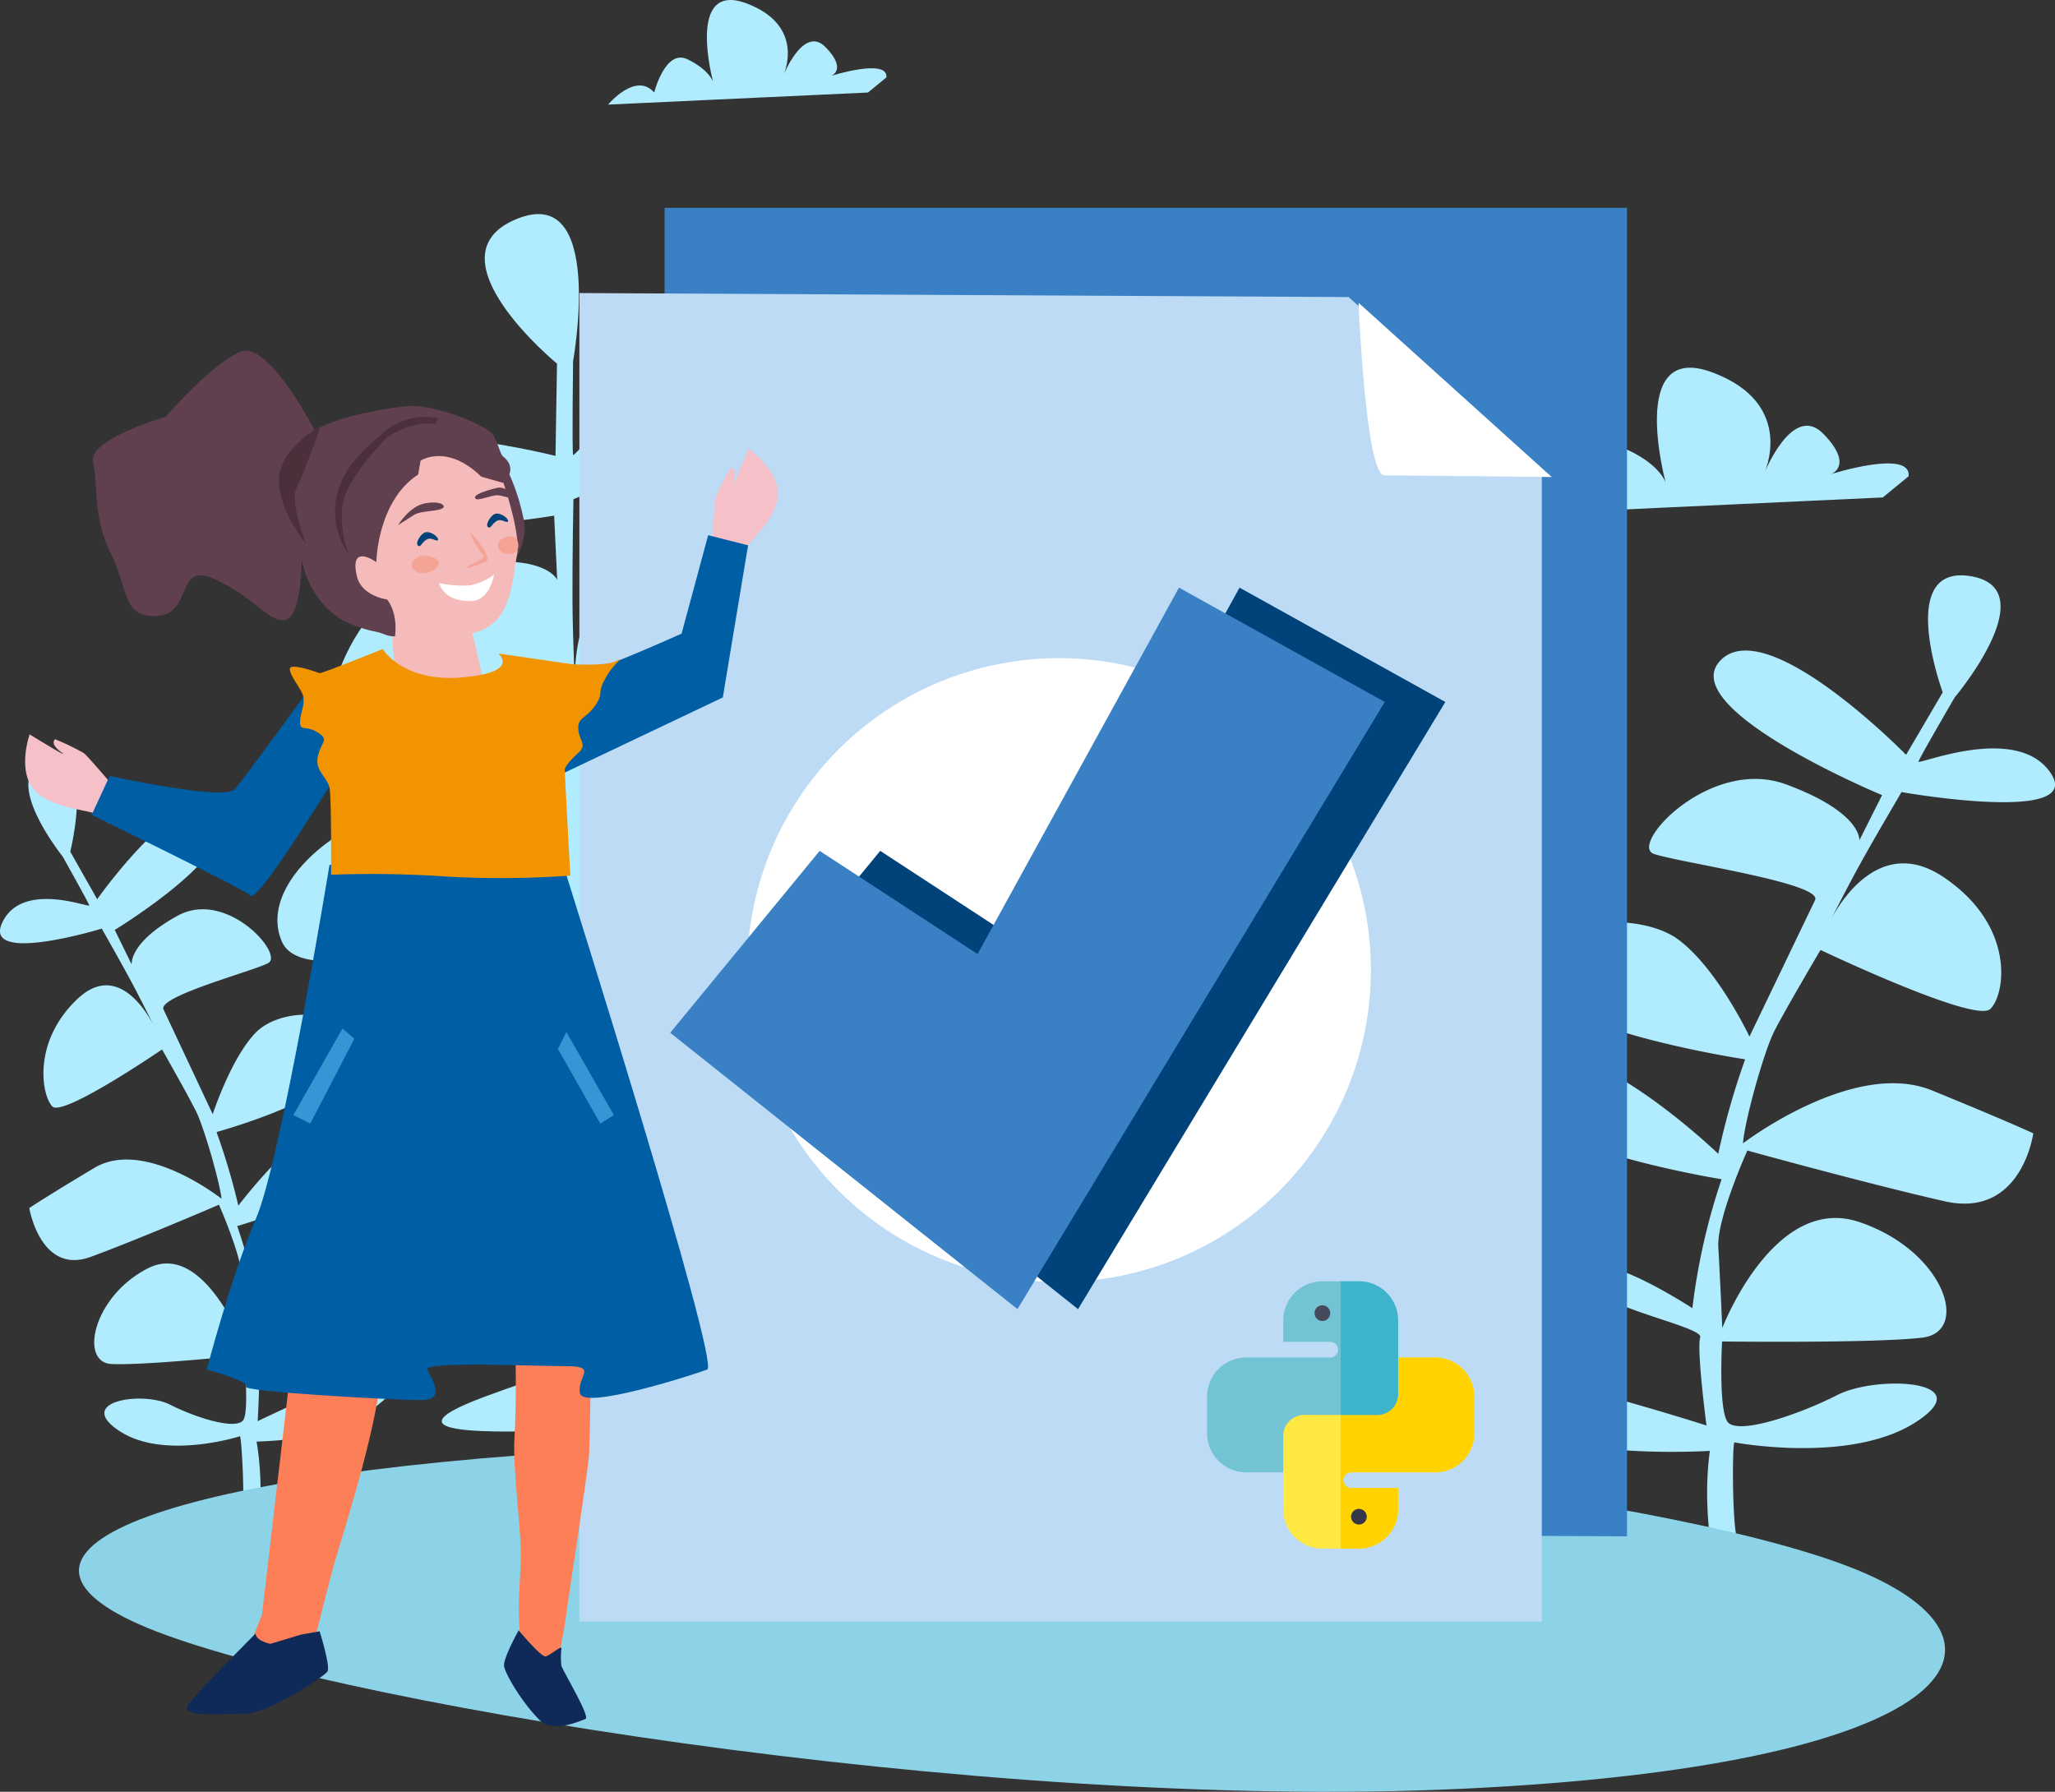 <svg xmlns="http://www.w3.org/2000/svg" width="452.315" height="394.373" viewBox="0 0 452.315 394.373">
  <rect x="0" y="0" width="452.315" height="394.373" fill="#333333" stroke="none"/>
  <g id="Group_449" data-name="Group 449" transform="translate(-1193.119 -258.978)">
    <g id="Group_434" data-name="Group 434" transform="translate(1193.119 258.978)">
      <path id="Path_2898" data-name="Path 2898" d="M1935.623,913.178l-7.043-1.7s-6.407-19.775-4.4-40.939c0,0-27.509,5.893-36.837.793s-35.027-17-12.532-14.987,48.45,7.706,48.45,7.706-2.756-19.463-1.976-22.693-28.692-4.646-26.743-12.721,24.781,5.411,24.781,5.411a197.821,197.821,0,0,1,5.837-34.479s-57.9-2.011-47.68-21.192,46.761,14.7,46.761,14.7a229.941,229.941,0,0,1,5.52-25.441s-50.009-1.247-48.979-15.809,23.911-19.293,32.979-13.117,16.841,22.863,16.841,22.863l14.05-37.624c1.756-4.7-31.039-5.213-36.909-6.629s12.168-27.255,29.646-22.466,16.963,12.069,16.963,12.069l4.879-12.494s-47.8-15.525-37.581-29.578,42.787,18.3,42.787,18.3l7.939-17.452s-11.569-31.844,5.645-31.107-2.9,32.031-2.9,32.031-7.544,16.7-7.82,17.846,22.267-13.419,30.175-1.308-33.839,9.821-33.839,9.821-5.26,11.483-8.572,19.141-7.175,17.6-7.175,17.6,9.118-26.258,25.828-16.05,14.806,28.408,11.43,32.694S1946.2,736.7,1946.2,736.7s-7.744,16.924-10.013,22.686-6.216,24.542-6.4,30.137c0,0,24.652-25.731,42.6-20.056s23.3,7.771,23.3,7.771-2.085,22.586-19.756,20.6-45.1-6.59-45.1-6.59-6.559,18.687-6,26.071,1.4,20.877,1.4,20.877,10.907-36.7,30.439-32.12,26.065,24.816,15.067,27.934-45.472,7.684-45.472,7.684-.43,16.944,1.632,20.529,16.021-3.919,24.927-10.495,32.534-8.659,17.95,4.466-41.074,11.3-41.074,11.3c-.43.568-.14,15.135.68,22.045S1935.623,913.178,1935.623,913.178Z" transform="translate(-1679.305 -530.444)" fill="#f0eff2"/>
      <path id="Path_2899" data-name="Path 2899" d="M1555.5,710.6l-8.758,2.051s-16.95-15.063-25.127-35.748c0,0-28.032,19.65-41.035,19.722s-47.767,2.266-21.478-7.46,58.283-17.814,58.283-17.814-12.69-16.655-13.4-20.056-34.556,10.472-36.343,1.97,30.534-7.746,30.534-7.746-7.462-17.285-10.426-35.029c0,0-66.1,27.972-64.062,4.893s59.832-10.444,59.832-10.444-4.558-14.4-6.33-26.471c0,0-56.853,24.616-62.87,10.562s17.383-30.241,30.624-29.179,30.206,12.553,30.206,12.553-2.4-36.909-2.74-42.181-37.475,11.156-44.774,12.866.254-31.582,22.268-36.143,25.023,2.466,25.023,2.466l-.67-14.117s-61.411,10.22-56.838-8.1,57.136-5.055,57.136-5.055l.328-20.3s-28.7-23.611-8.981-31.8,12.522,31.241,12.522,31.241-.253,19.4,0,20.6,18.428-23.938,33.289-16.767-33.215,26.561-33.215,26.561-.256,13.375-.208,22.194.6,20.041.6,20.041-2.685-29.085,21.137-28.217,30.649,18.751,28.964,24.472-48.557,11.092-48.557,11.092-.369,19.709-.081,26.229,5.1,26,7.658,31.284c0,0,15.044-36.6,38.027-40.582s30.032-4.791,30.032-4.791,8.785,22.049-12.064,29.315-53.966,17.124-53.966,17.124,1.832,20.735,6.1,27.3,11.863,18.666,11.863,18.666-5.819-39.7,18.4-45.517,41.54,9.612,30.708,18.176-47.35,30.572-47.35,30.572,7.866,15.958,11.951,18.225,16.087-11.9,22.861-22.594,32.32-24.809,22.386-5.1-40.625,31.66-40.625,31.66c-.2.748,7.3,14.128,11.628,20.122S1555.5,710.6,1555.5,710.6Z" transform="translate(-1352.286 -381.801)" fill="#b0ecfe"/>
      <path id="Path_2900" data-name="Path 2900" d="M1244.541,1042.408l4.368-2.239s3.038-14.26.685-28.139c0,0,17.7-.34,23.344-5.215s21.286-16.863,7.158-12a317.856,317.856,0,0,0-30.254,12.725s.744-13.481.085-15.525,17.912-7.591,16.265-12.7-15.4,7.494-15.4,7.494a128.752,128.752,0,0,0-5.462-22.21s36.523-10.381,29.074-21.648-28.826,17.154-28.826,17.154a145.865,145.865,0,0,0-4.8-16.2s31.571-8.637,30.172-18.241-16.116-9.207-21.536-3.651-9.48,17.958-9.48,17.958l-10.819-23.038c-1.352-2.88,19.368-8.338,23.008-10.2s-9.1-16.378-19.907-10.441-10.111,10.739-10.111,10.739l-3.728-7.617s29.444-17.868,22.255-25.7-26.127,18.947-26.127,18.947l-5.918-10.464s5.684-23.158-5.167-19.979,3.479,21.026,3.479,21.026,5.63,10.024,5.863,10.747-14.775-5.525-19.156,3.83,21.91,1.307,21.91,1.307,3.917,6.88,6.405,11.5,5.442,10.682,5.442,10.682-7.116-16.185-17.163-6.733-7.908,21.359-5.552,23.706,24.139-12.557,24.139-12.557,5.767,10.141,7.5,13.651,5.192,15.487,5.593,19.211c0,0-16.916-13.409-27.98-6.8s-14.34,8.846-14.34,8.846,2.478,14.82,13.555,10.734S1241.31,959.9,1241.31,959.9s5.109,11.508,5.134,16.546.185,14.218.185,14.218-8.783-22.908-20.9-16.79-15.215,20.707-8.1,21.082,29.16-1.94,29.16-1.94,1.142,11.3.021,14.021-10.336-.129-16.307-3.149-21.026-.732-11.126,5.8,26.564,1.168,26.564,1.168c.3.314.865,10.127.7,14.889S1244.541,1042.408,1244.541,1042.408Z" transform="translate(-1193.119 -694.742)" fill="#b0ecfe"/>
      <path id="Path_2901" data-name="Path 2901" d="M2064.725,482.107s3.855-4.638,6.425-1.686c0,0,1.542-6.113,4.626-4.638s3.6,3.162,3.6,3.162-3.855-14.124,4.626-10.962,5.14,10.118,5.14,10.118,2.827-7.167,5.911-4.005.771,4.005.771,4.005,7.967-2.53,7.71.211l-2.57,2.108Z" transform="translate(-1823.06 -409.7)" fill="#f0eff2"/>
      <path id="Path_2902" data-name="Path 2902" d="M2414.5,945.83l-6.758-2.309s-5.726-17.491-3.3-35.111c0,0-26.686,1.561-35.57-3.9s-33.413-18.7-11.748-14.209,46.582,12.52,46.582,12.52-2.209-16.775-1.382-19.405-27.583-7.484-25.516-14.059S2400.6,877,2400.6,877a139.845,139.845,0,0,1,6.432-28.386s-55.833-8.884-45.527-23.81,44.79,18.218,44.79,18.218a161.212,161.212,0,0,1,5.916-20.795s-48.236-7.259-46.905-19.426,23.524-13.322,32.133-6.982,15.725,21.394,15.725,21.394l14.43-30.022c1.8-3.753-29.837-8.254-35.468-10.178s12.375-21.5,29.132-15.289,16.092,12.295,16.092,12.295l5-9.943s-45.779-19.041-35.586-29.637,40.871,20.762,40.871,20.762l8.066-13.749s-10.428-28.321,6.168-25.563-3.541,26.683-3.541,26.683-7.668,13.167-7.96,14.1,21.8-8.566,29.153,2.64-32.886,4.092-32.886,4.092-5.342,9.042-8.716,15.1-7.332,13.968-7.332,13.968,9.408-21.038,25.3-10.345,13.632,25.822,10.274,29.022-37.36-13-37.36-13-7.865,13.328-10.189,17.911-6.567,19.949-6.87,24.651c0,0,24.388-18.665,41.582-11.645s22.307,9.453,22.307,9.453-2.535,18.81-19.544,14.943S2412.7,842.3,2412.7,842.3s-6.763,14.963-6.394,21.267.869,17.8.869,17.8,11.375-29.632,30.121-23.341,24.582,24.187,13.9,25.454-44.064.844-44.064.844-.808,14.253,1.1,17.536,15.553-1.32,24.3-5.767,31.6-3.273,17.22,6-39.9,4.44-39.9,4.44c-.428.426-.485,12.761.146,18.7S2414.5,945.83,2414.5,945.83Z" transform="translate(-2028.096 -589.067)" fill="#b0ecfe"/>
      <path id="Path_2903" data-name="Path 2903" d="M1380.542,1405.741c-106.458,5.018-148.672,22.422-111.489,38.9s184.733,41.206,291.193,36.188,126.172-30.816,88.989-47.3S1487,1400.723,1380.542,1405.741Z" transform="translate(-1238.415 -1087.118)" fill="#8cd3e8"/>
      <path id="Path_2904" data-name="Path 2904" d="M2398.471,583.152s8.533-10.266,14.222-3.733c0,0,3.413-13.533,10.24-10.266s7.965,7,7.965,7-8.533-31.265,10.24-24.265,11.378,22.4,11.378,22.4,6.258-15.866,13.084-8.866,1.707,8.866,1.707,8.866,17.635-5.6,17.067.467l-5.689,4.667Z" transform="translate(-2064.27 -469.936)" fill="#b0ecfe"/>
      <path id="Path_2905" data-name="Path 2905" d="M1675.854,282s6.086-7.321,10.143-2.662c0,0,2.434-9.651,7.3-7.321s5.68,4.992,5.68,4.992-6.086-22.3,7.3-17.3,8.114,15.974,8.114,15.974,4.463-11.315,9.331-6.323,1.217,6.323,1.217,6.323,12.577-3.993,12.171.333l-4.057,3.328Z" transform="translate(-1542.009 -258.978)" fill="#b0ecfe"/>
    </g>
    <g id="Group_445" data-name="Group 445" transform="translate(1320.646 304.728)">
      <g id="Group_442" data-name="Group 442" transform="translate(0)">
        <g id="Group_435" data-name="Group 435" transform="translate(18.752)">
          <path id="Path_2906" data-name="Path 2906" d="M1720.7,423.981h211.83v292.4l-169.308-.89L1720.7,677.132Z" transform="translate(-1720.699 -423.981)" fill="#3981c4"/>
        </g>
        <g id="Group_436" data-name="Group 436" transform="translate(0 18.752)">
          <path id="Path_2907" data-name="Path 2907" d="M1864.9,784.009h-211.83v-292.4l169.308.89,42.522,38.355Z" transform="translate(-1653.067 -491.614)" fill="#bddbf5"/>
        </g>
        <g id="Group_437" data-name="Group 437" transform="translate(171.494 20.891)">
          <path id="Path_2908" data-name="Path 2908" d="M2271.587,499.328s1.545,38,5.712,38,36.81.352,36.81.352Z" transform="translate(-2271.587 -499.328)" fill="#fff"/>
        </g>
        <g id="Group_439" data-name="Group 439" transform="translate(36.915 99.108)">
          <g id="Group_438" data-name="Group 438">
            <circle id="Ellipse_79" data-name="Ellipse 79" cx="68.653" cy="68.653" r="68.653" fill="#fff"/>
          </g>
        </g>
        <g id="Group_441" data-name="Group 441" transform="translate(33.321 83.587)">
          <g id="Group_440" data-name="Group 440">
            <path id="Path_2909" data-name="Path 2909" d="M1849.679,884.254l-76.434-60.825,32.891-40.041,34.755,22.714,44.332-80.65,45.3,25.168Z" transform="translate(-1773.245 -725.452)" fill="#00437a"/>
          </g>
        </g>
      </g>
      <g id="Group_444" data-name="Group 444" transform="translate(19.993 83.587)">
        <g id="Group_443" data-name="Group 443">
          <path id="Path_2910" data-name="Path 2910" d="M1801.607,884.254l-76.434-60.825,32.891-40.041L1792.82,806.1l44.332-80.65,45.3,25.168Z" transform="translate(-1725.174 -725.452)" fill="#3981c4"/>
        </g>
      </g>
    </g>
    <g id="Group_448" data-name="Group 448" transform="translate(1198.65 336.168)">
      <path id="Path_2911" data-name="Path 2911" d="M1757.753,637.813s.679-10.748,1.037-12.1a51.719,51.719,0,0,1,3.267-6.216s1.571-.077.635,3.057,3.239-7.267,3.239-7.267,6.515,4.4,6.48,9.856-6.767,10.934-8.046,13.238-.663,3.04-.663,3.04Z" transform="translate(-1606.732 -593.685)" fill="#f5c0c7"/>
      <path id="Path_2912" data-name="Path 2912" d="M1631.6,683.833l8.782,2.227-5.562,33.484-41.272,19.612-9.405-18.709s10.331-4.217,15.845-5,25.759-9.952,25.759-9.952Z" transform="translate(-1481.258 -643.225)" fill="#005ea4"/>
      <path id="Path_2913" data-name="Path 2913" d="M1234.034,855.184s-6.94-8.235-8.031-9.108a51.733,51.733,0,0,0-6.325-3.053s-1.309.872,1.308,2.835-6.926-3.915-6.926-3.915-2.617,7.415.654,11.777,11.944,4.764,14.343,5.854,2.342,2.049,2.342,2.049Z" transform="translate(-1213.069 -757.498)" fill="#f5c0c7"/>
      <path id="Path_2914" data-name="Path 2914" d="M1313.5,801.611c1.409-1.937,7.661-2.2,7.661-2.2s1.293,17.175-.116,18.937-18.37,29.929-20.132,28.344-35-17.776-35-17.776l3.969-8.568s25.226,5.569,27.515,2.927S1313.5,801.611,1313.5,801.611Z" transform="translate(-1251.266 -726.755)" fill="#005ea4"/>
      <g id="Group_447" data-name="Group 447" transform="translate(14.874)">
        <path id="Path_2915" data-name="Path 2915" d="M1554.351,648.413s17.383-10.807,15.1-22.006-7.463-17.113-7.463-17.113l-7.05,4.191Z" transform="translate(-1474.6 -589.353)" fill="#60404e"/>
        <g id="Group_446" data-name="Group 446" transform="translate(50.682 15.765)">
          <path id="Path_2916" data-name="Path 2916" d="M1502.7,738.613l1.745,24.9,20.836,1.578s-5.493-26.685-5.779-23.864C1519.444,741.808,1502.7,738.613,1502.7,738.613Z" transform="translate(-1487.952 -698.582)" fill="#f5baba"/>
          <path id="Path_2917" data-name="Path 2917" d="M1487.19,601.65c.43,1.323,6.128,16.151,5.031,21.775s-1.083,14.941-9.181,17.03c-12.642,3.261-20.044-4.311-22.055-6S1449.51,617.4,1449.51,617.4l10.981-23.164,11.091,1.078,9.663,2Z" transform="translate(-1449.51 -594.235)" fill="#f5baba"/>
          <path id="Path_2918" data-name="Path 2918" d="M1564.335,681.465c.848.658,5.087,5.709,3.484,6.457s-4.386,1.653-4.208,1.255,4.459-1.9,3.6-2.644S1563.923,681.146,1564.335,681.465Z" transform="translate(-1531.969 -657.268)" fill="#f4a394"/>
          <path id="Path_2919" data-name="Path 2919" d="M1519.16,658.955c-.753.954-4.865.631-6.446,1.62s-3.543,2.261-3.543,2.261,2.461-4.128,5.9-4.769S1519.5,658.528,1519.16,658.955Z" transform="translate(-1492.629 -640.227)" fill="#60404e"/>
          <path id="Path_2920" data-name="Path 2920" d="M1570.414,648.557c.508.358,3.246-.738,4.485-.824s4.185,1.175,4,.6-1.982-2.683-3.891-2.221S1569.182,647.69,1570.414,648.557Z" transform="translate(-1536.722 -631.682)" fill="#60404e"/>
          <path id="Path_2921" data-name="Path 2921" d="M1524.447,684.365c-.722-.534.67-2.679,1.573-2.926,1.35-.369,3.256,1.306,2.759,1.737-.325.282-1.323-.627-2.176-.28C1525.282,683.433,1525.115,684.858,1524.447,684.365Z" transform="translate(-1503.525 -657.223)" fill="#00437a"/>
          <path id="Path_2922" data-name="Path 2922" d="M1580.027,669.661c-.722-.533.67-2.679,1.573-2.926,1.35-.369,3.256,1.306,2.759,1.737-.325.282-1.323-.627-2.176-.28C1580.862,668.729,1580.694,670.154,1580.027,669.661Z" transform="translate(-1543.695 -646.596)" fill="#00437a"/>
          <path id="Path_2923" data-name="Path 2923" d="M1553.811,715.172a12.957,12.957,0,0,1-5.344,2.356,24.862,24.862,0,0,1-6.74-.515s.8,4.115,7.087,3.96C1552.93,720.871,1553.811,715.172,1553.811,715.172Z" transform="translate(-1516.159 -681.641)" fill="#fff"/>
        </g>
        <path id="Path_2924" data-name="Path 2924" d="M1329.148,583.919s.164-13.393,9.2-19.29l.53-3.047s5.76-3.869,13.352,3.512l4.849,1.368s3.542-2.939-.066-5.84c-.711-.571-1.5-4.492-2.761-5.378-5.15-3.613-14.069-5.821-17.393-5.7-4.138.146-16.969,2.353-21.242,5.452,0,0-10.1-19.723-16.234-17.435s-16.624,14.373-16.624,14.373-17.2,4.911-15.98,10.047-.144,11.719,3.892,19.943,2.581,14.411,10.369,13.817,3.793-12.166,12.7-8.019,11.9,9.7,15.453,8.857,3.512-13.352,3.512-13.352,1.19,8.933,9.177,13.545a28.9,28.9,0,0,0,7.265,2.478c1.41.241,2.462,1.1,4.106.965,0,0,.791-4.786-1.747-8.091,0,0-5.588-.687-6.635-5.1C1323.1,579.511,1329.148,583.919,1329.148,583.919Z" transform="translate(-1266.715 -537.374)" fill="#60404e"/>
        <path id="Path_2925" data-name="Path 2925" d="M1423.735,596.963s-9.666,5.293-9.23,12.479,6.021,13.511,6.021,13.511-3.768-9.087-2.112-12.34S1423.735,596.963,1423.735,596.963Z" transform="translate(-1373.518 -580.441)" fill="#4b2f3b"/>
      </g>
      <path id="Path_2926" data-name="Path 2926" d="M1598.681,1246.627c.373,3.734,1.658,26.638.795,40.88-.459,7.579,1.751,21.671,1.378,28.018s-1.8,23.327,4.175,21.833c2.2-.549,2.526,2.451,3.4.444,1.51-3.451,2.57-12.392,2.57-12.392s4.481-29.5,4.854-33.6.747-47.419.747-47.419Z" transform="translate(-1491.765 -1048.358)" fill="#fc7f57"/>
      <path id="Path_2927" data-name="Path 2927" d="M1393.216,1261.961c.187.934-.373,17.735-.373,17.735l-6.616,56.586-5.705,14.357,17.188-8.386s3.563-14.311,4.364-16.995c2.926-9.808,10-32.121,10.373-43.135s-2.054-24.27-2.054-24.27Z" transform="translate(-1334.093 -1058.091)" fill="#fc7f57"/>
      <path id="Path_2928" data-name="Path 2928" d="M1596.461,1553.144s4.976,6.013,5.971,5.741,3.445-2.38,3.445-1.837a17.5,17.5,0,0,0-.022,3.824c.271,1.176,6.48,11.341,5.3,11.793s-7.169,3.165-10.1.23c-3.9-3.9-7.627-10.223-7.808-11.942S1596.461,1553.144,1596.461,1553.144Z" transform="translate(-1487.831 -1271.507)" fill="#0f2a58"/>
      <path id="Path_2929" data-name="Path 2929" d="M1356.624,1554.4c-.091,1.629,3.215,2.3,3.215,2.3l6.779-2.043,4.072-.724s2.443,7.781,1.719,8.867-13.119,9.229-17.734,9.229-15.291,1.086-12.848-2.081S1356.624,1554.4,1356.624,1554.4Z" transform="translate(-1305.868 -1272.076)" fill="#0f2a58"/>
      <path id="Path_2930" data-name="Path 2930" d="M1462.25,620.315a21.808,21.808,0,0,1-1.457-11.168c.9-6.046,9.846-14.809,9.846-14.809s5.536-3.844,10.594-2.857l.616-1.189s-5.97-2.091-12.172,3.131-10.094,9.683-10.512,16.187A16.155,16.155,0,0,0,1462.25,620.315Z" transform="translate(-1390.906 -575.321)" fill="#4b2f3b"/>
      <path id="Path_2931" data-name="Path 2931" d="M1428.594,931.28l7.568,5.406s34.235,108.508,31.248,109.628-27.257,8.961-28,5.227,4.107-5.974-2.987-5.974-31.364-1.12-30.617.747,4.481,6.721-1.494,6.721-39.578-1.867-38.458-2.987-8.588-3.734-8.588-3.734,5.227-20.163,10.828-33.231,16.178-77.839,16.178-77.839Z" transform="translate(-1317.282 -822.064)" fill="#005ea4"/>
      <path id="Path_2932" data-name="Path 2932" d="M1636.021,1081.916l1.867-3.734,10.455,18.3-2.987,1.867Z" transform="translate(-1518.752 -928.235)" fill="#3696d5"/>
      <path id="Path_2933" data-name="Path 2933" d="M1436.77,1075.489l-10.828,19.042,3.734,1.867,9.708-18.669Z" transform="translate(-1366.92 -926.289)" fill="#3696d5"/>
      <path id="Path_2934" data-name="Path 2934" d="M1429.782,779.524c.747,0,13.9-5.309,13.9-5.309s4.4,7.362,17.467,6.242,7.954-5.264,7.954-5.264l16.214,2.353s7.2.485,9.623-.635-.187,0-2.24,3.734-.187,2.987-2.24,5.974-3.921,2.614-3.734,5.227,2.054,3.36,0,5.228-2.987,3.174-2.987,3.734,1.229,23.27,1.229,23.27a213.3,213.3,0,0,1-27.63.187,237.815,237.815,0,0,0-25.017-.373s.078-15.989-.3-18.789-3.36-3.921-2.614-7.281,2.614-3.547,0-5.227-3.921-.187-3.921-2.24,1.307-4.294.56-6.161-2.8-4.107-2.8-5.6S1429.782,779.524,1429.782,779.524Z" transform="translate(-1364.973 -708.548)" fill="#f29400"/>
      <path id="Path_2935" data-name="Path 2935" d="M1526.009,701.717c.1,1.056-1.728,2.17-3.151,2.3s-2.658-.613-2.757-1.67.973-2.022,2.4-2.156S1525.91,700.661,1526.009,701.717Z" transform="translate(-1434.968 -655.038)" fill="#f4a394"/>
      <path id="Path_2936" data-name="Path 2936" d="M1592.785,686.4a1.839,1.839,0,0,1-1.721,2.248c-1.423.134-2.657-.613-2.757-1.67s.973-2.022,2.4-2.156S1592.685,685.341,1592.785,686.4Z" transform="translate(-1484.263 -643.926)" fill="#f4a394"/>
    </g>
    <path id="Path_2937" data-name="Path 2937" d="M2003.784,630.194h-10.456v10.341H1968.05v12.639a2.3,2.3,0,0,0,2.3,2.3v8.158a8.617,8.617,0,0,0,8.617,8.617h8.043a8.617,8.617,0,0,0,8.617-8.617v-4.711h-10.292a1.756,1.756,0,0,1-1.771-1.64,1.724,1.724,0,0,1,1.722-1.807h18.5a8.617,8.617,0,0,0,8.617-8.618v-8.043A8.617,8.617,0,0,0,2003.784,630.194Z" transform="translate(-494.783 -72.428)" fill="#ffe842"/>
    <path id="Path_2938" data-name="Path 2938" d="M2042.72,630.194h-10.456v10.341h-10.341v31.712h4.022a8.617,8.617,0,0,0,8.617-8.617v-4.711H2024.27a1.756,1.756,0,0,1-1.771-1.64,1.724,1.724,0,0,1,1.722-1.807h18.5a8.617,8.617,0,0,0,8.617-8.618v-8.043A8.617,8.617,0,0,0,2042.72,630.194Z" transform="translate(-533.719 -72.428)" fill="#ffd200"/>
    <path id="Path_2939" data-name="Path 2939" d="M1937.207,599.105h16.086a4.6,4.6,0,0,0,4.6-4.6v-16.2a8.627,8.627,0,0,0-8.617-8.617h-8.043a8.627,8.627,0,0,0-8.617,8.617v4.711h10.341a1.723,1.723,0,1,1,0,3.447h-18.5a8.627,8.627,0,0,0-8.617,8.617v8.043a8.627,8.627,0,0,0,8.617,8.618h8.158V603.7A4.6,4.6,0,0,1,1937.207,599.105Z" transform="translate(-457.046 -28.7)" fill="#72c4d5"/>
    <path id="Path_2940" data-name="Path 2940" d="M2025.944,569.691h-4.022v29.414h8.043a4.6,4.6,0,0,0,4.6-4.6v-16.2A8.627,8.627,0,0,0,2025.944,569.691Z" transform="translate(-533.719 -28.7)" fill="#3eb4cb"/>
    <path id="Path_2941" data-name="Path 2941" d="M2004.65,590.477a1.724,1.724,0,1,1-1.724-1.723A1.724,1.724,0,0,1,2004.65,590.477Z" transform="translate(-518.743 -42.478)" fill="#47495c"/>
    <path id="Path_2942" data-name="Path 2942" d="M2033.658,752.094a1.723,1.723,0,1,1-1.723-1.724A1.723,1.723,0,0,1,2033.658,752.094Z" transform="translate(-539.709 -159.284)" fill="#353749"/>
  </g>
</svg>
